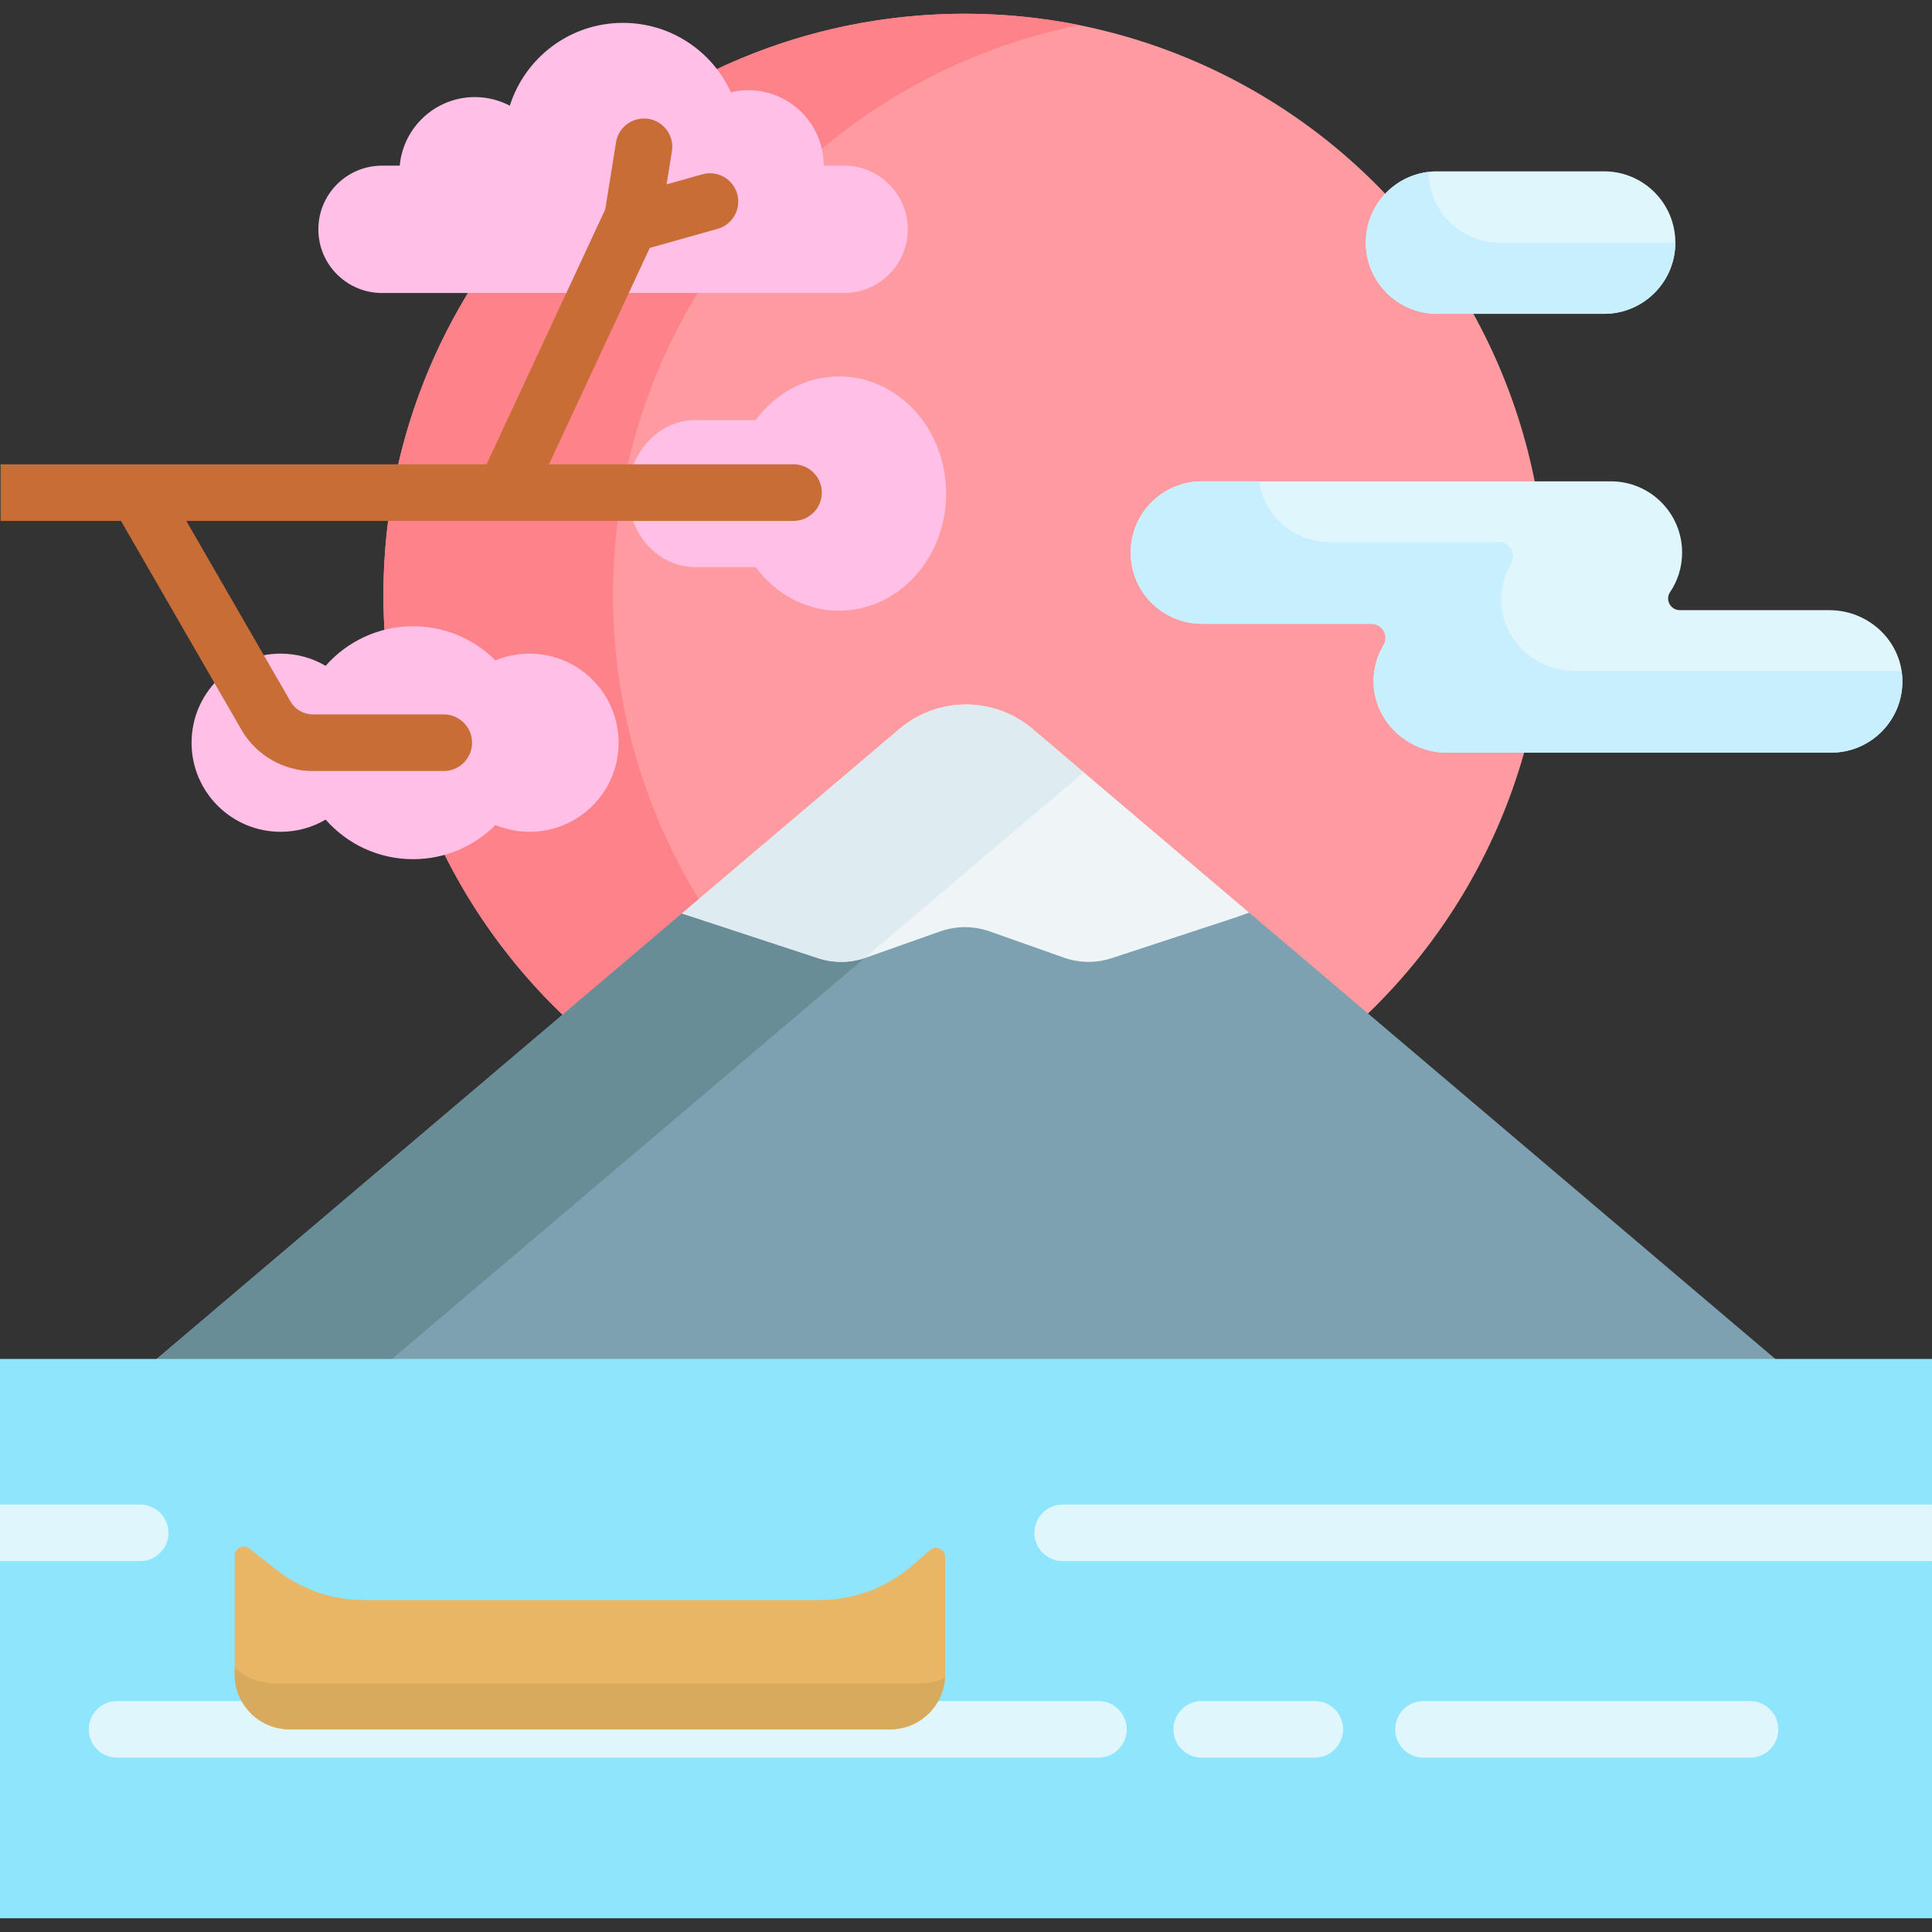 <?xml version="1.0" encoding="UTF-8"?> <svg xmlns="http://www.w3.org/2000/svg" id="Capa_1" height="512" viewBox="0 0 512.003 512.003" width="512"><rect x="0" y="0" width="512.003" height="512.003" fill="#333333" stroke="none"/><g><circle cx="255.649" cy="157.68" fill="#fd9ba1" r="154.038"></circle><path d="m162.47 157.68c0-74.655 53.111-136.9 123.609-151.027-9.838-1.971-20.012-3.012-30.43-3.012-85.073 0-154.038 68.965-154.038 154.039 0 85.073 68.965 154.038 154.038 154.038 10.418 0 20.592-1.04 30.43-3.012-70.498-14.127-123.609-76.371-123.609-151.026z" fill="#fd828a"></path><g><g id="XMLID_10_"><g><path d="m470.48 360.142v53.37h-428.96v-53.37l139.164-118.04 74.229-14.088 76.095 13.827z" fill="#7da1b0"></path></g></g><path d="m88.834 372.901 196.85-166.97c.507-.43 1.034-.822 1.563-1.209l-106.525 37.349-139.202 118.071v53.37h47.314z" fill="#688d97"></path><g><path d="m0 360.142h512.003v148.22h-512.003z" fill="#8ee5fc"></path></g><path d="m380.833 83.168h44.273c10.427 0 18.88-8.453 18.88-18.88 0-10.427-8.453-18.88-18.88-18.88h-44.273c-10.427 0-18.88 8.453-18.88 18.88.001 10.427 8.453 18.88 18.88 18.88z" fill="#dff6fd"></path><path d="m441.703 64.288h-44.273c-10.376 0-18.791-8.373-18.872-18.73-9.352 1.126-16.604 9.074-16.604 18.729 0 10.427 8.453 18.88 18.88 18.88h44.273c10.427 0 18.88-8.453 18.88-18.88 0-.051-.007-.099-.008-.15-.748.091-1.505.151-2.276.151z" fill="#c8effe"></path><g fill="#ffbfe7"><path d="m222.358 99.758c-8.926 0-16.885 4.51-22.088 11.555h-15.97c-9.841 0-17.818 8.724-17.818 19.487s7.978 19.487 17.818 19.487h15.969c5.203 7.045 13.163 11.555 22.088 11.555 15.676 0 28.384-13.898 28.384-31.042.001-17.144-12.707-31.042-28.383-31.042z"></path><path d="m140.333 173.22c-3.2 0-6.249.64-9.032 1.793-5.586-5.59-13.305-9.048-21.832-9.048-9.234 0-17.515 4.061-23.171 10.488-3.499-2.051-7.57-3.232-11.92-3.232-13.039 0-23.609 10.57-23.609 23.608 0 13.039 10.57 23.609 23.609 23.609 4.349 0 8.42-1.181 11.92-3.232 5.656 6.427 13.937 10.488 23.171 10.488 8.527 0 16.246-3.458 21.832-9.048 2.783 1.153 5.832 1.793 9.032 1.793 13.039 0 23.609-10.57 23.609-23.609 0-13.04-10.57-23.61-23.609-23.61z"></path><path d="m223.695 43.899h-5.401c0-11.049-8.957-20.005-20.005-20.005-1.582 0-3.113.203-4.588.55-4.961-10.844-15.899-18.383-28.604-18.383-14.058 0-25.959 9.226-29.985 21.952-2.771-1.452-5.919-2.284-9.264-2.284-10.429 0-18.985 7.983-19.913 18.17h-4.69c-9.321 0-16.878 7.556-16.878 16.877s7.556 16.877 16.878 16.877h122.45c9.321 0 16.878-7.556 16.878-16.877s-7.556-16.877-16.878-16.877z"></path></g><path d="m210.289 123.045h-64.801l26.706-57.348 17.987-5.059c3.987-1.121 6.311-5.263 5.189-9.25-1.122-3.989-5.264-6.316-9.25-5.189l-9.466 2.663 1.41-8.767c.658-4.089-2.125-7.938-6.214-8.596-4.091-.651-7.938 2.125-8.596 6.215l-2.862 17.797-31.45 67.535h-11.346-117.447v15h31.904l32.047 55.546c3.901 6.624 11.099 10.738 18.785 10.738h34.709c4.142 0 7.5-3.357 7.5-7.5s-3.358-7.5-7.5-7.5h-34.708c-2.398 0-4.643-1.283-5.827-3.292l-27.688-47.992h68.224 16.126 76.567c4.142 0 7.5-3.357 7.5-7.5s-3.357-7.501-7.499-7.501z" fill="#c86d36"></path></g><path d="m512 398.721h-230.371c-4.142 0-7.5 3.357-7.5 7.5s3.358 7.5 7.5 7.5h230.371z" fill="#dff6fd"></path><path d="m37.138 398.721h-37.138v15h37.138c4.142 0 7.5-3.357 7.5-7.5s-3.358-7.5-7.5-7.5z" fill="#dff6fd"></path><g id="XMLID_772_"><g><path d="m273.63 193.172 57.39 48.68-3.44 1.24-32.95 10.83c-4.14 1.36-8.6 1.31-12.71-.14l-19.64-6.95c-4.24-1.5-8.88-1.5-13.12 0l-19.64 6.95c-4.11 1.45-8.58 1.5-12.71.14l-33.09-10.87-3-.98 57.65-48.9c10.17-8.63 25.09-8.63 35.26 0z" fill="#eff5f6"></path></g></g><g><path d="m348.444 465.801h-29.977c-4.142 0-7.5-3.357-7.5-7.5s3.358-7.5 7.5-7.5h29.977c4.142 0 7.5 3.357 7.5 7.5s-3.358 7.5-7.5 7.5z" fill="#dff6fd"></path></g><g><path d="m463.768 465.801h-86.536c-4.142 0-7.5-3.357-7.5-7.5s3.358-7.5 7.5-7.5h86.536c4.142 0 7.5 3.357 7.5 7.5s-3.358 7.5-7.5 7.5z" fill="#dff6fd"></path></g><path d="m318.519 127.558h108.384c10.427 0 18.88 8.453 18.88 18.88 0 3.892-1.182 7.503-3.204 10.503-1.366 2.027.16 4.759 2.604 4.759h39.641c10.237 0 18.956 7.961 19.32 18.191.382 10.741-8.212 19.568-18.867 19.568h-101.887c-10.582 0-19.572-8.66-19.374-19.24.064-3.389 1.024-6.555 2.652-9.278 1.481-2.478-.372-5.624-3.259-5.624h-44.889c-10.427 0-18.88-8.453-18.88-18.88-.001-10.427 8.452-18.879 18.879-18.879z" fill="#dff6fd"></path><path d="m417.206 177.801c-10.582 0-19.572-8.659-19.374-19.24.064-3.389 1.024-6.555 2.652-9.278 1.481-2.478-.372-5.624-3.259-5.624h-44.889c-9.481 0-17.307-6.996-18.653-16.102h-15.164c-10.427 0-18.88 8.453-18.88 18.88 0 10.427 8.453 18.88 18.88 18.88h44.889c2.887 0 4.741 3.146 3.259 5.624-1.628 2.723-2.588 5.889-2.652 9.278-.199 10.58 8.792 19.24 19.374 19.24h101.887c10.656 0 19.249-8.827 18.867-19.568-.025-.709-.099-1.404-.203-2.089h-86.734z" fill="#c8effe"></path><g><path d="m291.102 465.801h-260.087c-4.142 0-7.5-3.357-7.5-7.5s3.358-7.5 7.5-7.5h260.087c4.142 0 7.5 3.357 7.5 7.5s-3.358 7.5-7.5 7.5z" fill="#dff6fd"></path></g><path d="m235.896 458.3h-159.129c-8.049 0-14.574-6.525-14.574-14.574v-31.416c0-2.026 2.337-3.16 3.928-1.905l7.042 5.554c6.636 5.234 14.842 8.08 23.293 8.08h120.725c9.087 0 17.866-3.289 24.716-9.26l4.552-3.968c1.57-1.368 4.02-.253 4.02 1.829v31.086c.001 8.05-6.524 14.574-14.573 14.574z" fill="#e9b665"></path><path d="m243.577 446.142h-170.48c-4.245 0-8.089-1.586-10.903-4.153v1.737c0 8.049 6.525 14.573 14.574 14.573h159.129c7.737 0 14.048-6.033 14.527-13.649-2.07.947-4.388 1.492-6.847 1.492z" fill="#d8aa5e"></path><path d="m287.246 204.722-13.616-11.55c-10.17-8.63-25.09-8.63-35.26 0l-57.65 48.9 3 .98 33.09 10.87c4 1.317 8.316 1.299 12.318-.02l56.556-47.971c.506-.43 1.033-.822 1.562-1.209z" fill="#deebf0"></path></g></svg> 